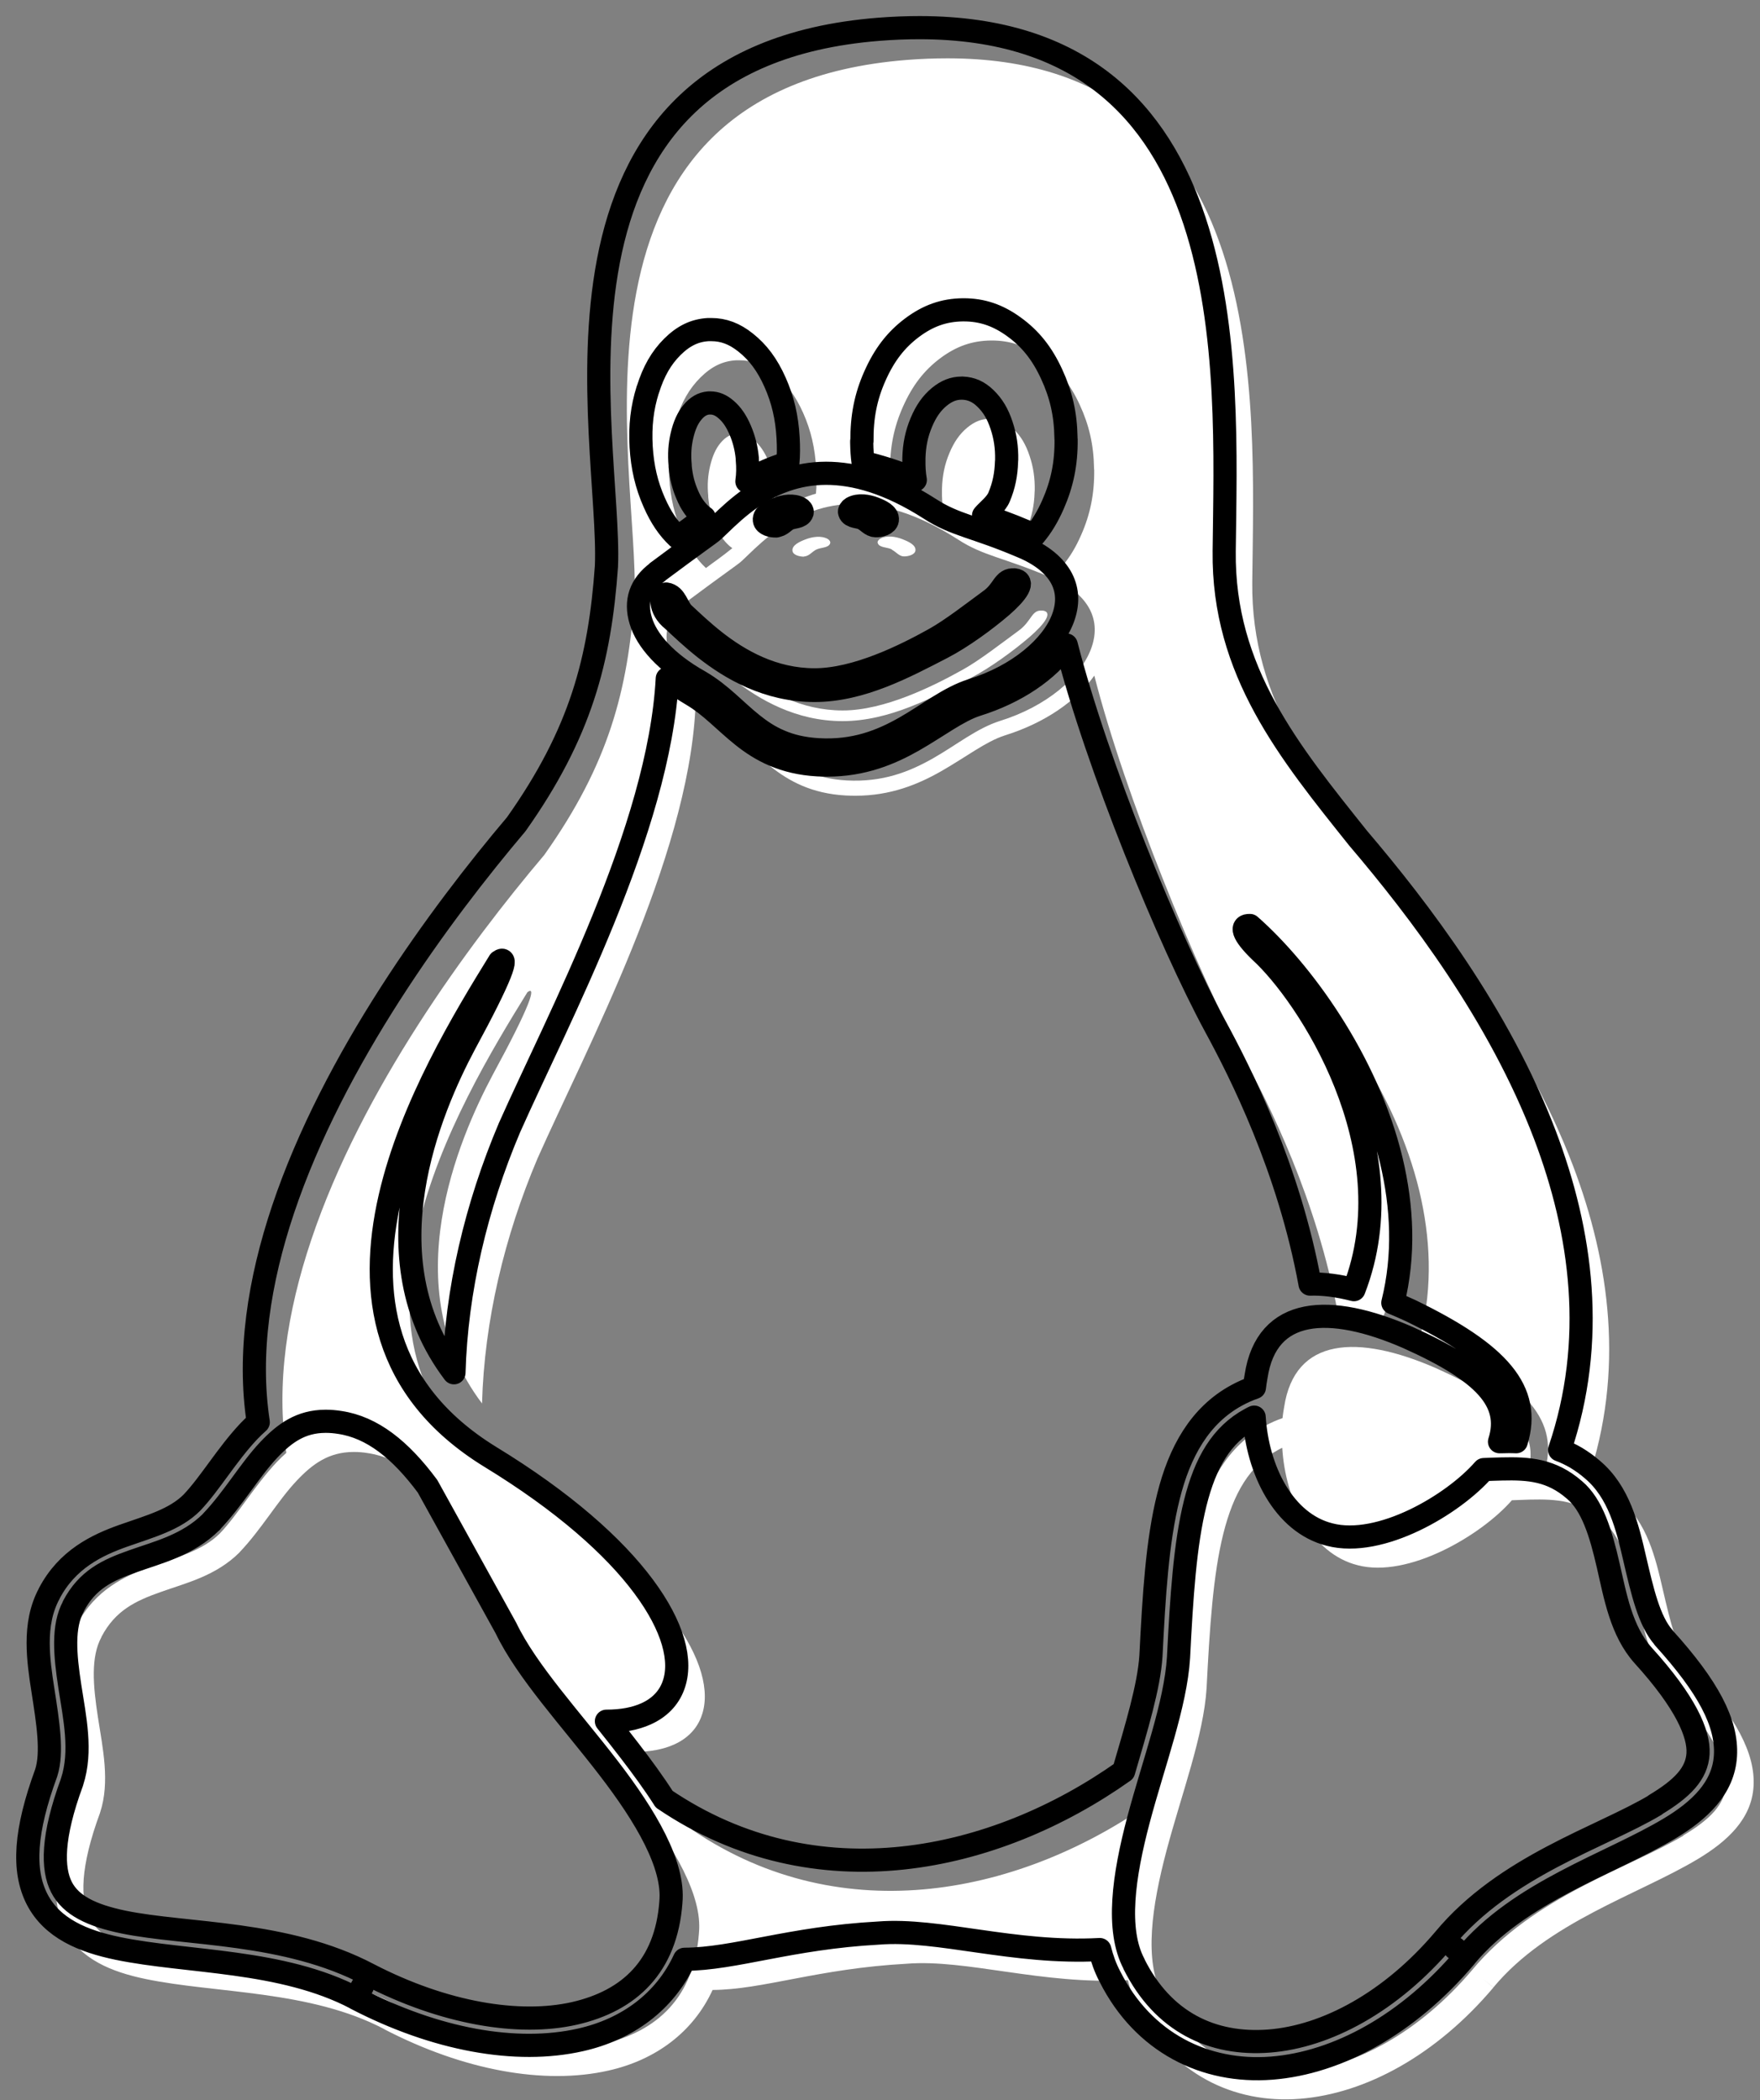<svg width="57" height="68" viewBox="0 0 57 68" fill="none" xmlns="http://www.w3.org/2000/svg">
<rect x="0" y="0" width="57" height="68" fill="#808080" stroke="none"/>
<path d="M28.883 17.797C29.015 17.862 29.119 18.01 29.267 18.014C29.408 18.018 29.627 17.965 29.648 17.825C29.672 17.641 29.404 17.526 29.226 17.456C29.003 17.37 28.714 17.325 28.507 17.44C28.458 17.468 28.408 17.53 28.425 17.579C28.474 17.739 28.735 17.71 28.883 17.788V17.797Z" fill="white"/>
<path d="M26.045 18.014C26.193 18.014 26.301 17.862 26.429 17.797C26.578 17.719 26.838 17.747 26.887 17.587C26.904 17.534 26.85 17.473 26.805 17.448C26.594 17.333 26.309 17.378 26.086 17.464C25.912 17.53 25.64 17.649 25.665 17.834C25.681 17.973 25.904 18.026 26.045 18.022V18.014Z" fill="white"/>
<path d="M33.763 19.77C33.404 19.729 33.42 20.11 32.986 20.422C32.42 20.836 31.726 21.378 31.181 21.681C30.218 22.219 28.644 23.002 27.293 23.002C25.941 23.002 24.859 22.383 24.049 21.747C23.644 21.427 23.309 21.107 23.041 20.857C22.842 20.672 22.797 20.266 22.483 20.225C22.297 20.209 22.243 20.709 22.698 21.066C22.958 21.308 23.309 21.645 23.735 21.981C24.59 22.654 25.78 23.347 27.288 23.347C28.797 23.347 30.214 22.584 31.429 21.956C32.065 21.628 32.85 21.05 33.35 20.619C33.85 20.184 34.114 19.807 33.759 19.766L33.763 19.77Z" fill="white"/>
<path d="M54.791 54.011C54.32 53.482 54.096 52.506 53.853 51.464C53.613 50.422 53.344 49.298 52.481 48.572C52.481 48.572 52.481 48.572 52.477 48.568C52.307 48.42 52.13 48.297 51.956 48.19C51.779 48.088 51.601 48.002 51.419 47.936C52.617 44.412 52.146 40.901 50.94 37.73C49.456 33.837 46.866 30.444 44.891 28.126C42.676 25.353 40.511 22.723 40.556 18.834C40.622 12.903 41.213 1.9 30.697 1.888C30.272 1.888 29.825 1.904 29.358 1.941C17.607 2.881 20.727 15.204 20.549 19.331C20.334 22.35 19.719 24.729 17.628 27.679C15.173 30.579 11.711 35.272 10.075 40.158C9.302 42.464 8.934 44.814 9.273 47.038C9.166 47.132 9.066 47.23 8.967 47.333C8.248 48.096 7.715 49.023 7.12 49.647C6.567 50.196 5.777 50.406 4.905 50.713C4.038 51.021 3.083 51.48 2.505 52.58C2.505 52.58 2.505 52.58 2.505 52.584C2.232 53.089 2.145 53.634 2.145 54.184C2.145 54.697 2.22 55.214 2.298 55.71C2.459 56.748 2.62 57.728 2.406 58.393C1.72 60.259 1.629 61.547 2.112 62.487C2.6 63.426 3.596 63.841 4.724 64.074C6.98 64.542 10.033 64.427 12.438 65.691L12.645 65.305L12.438 65.695C15.012 67.032 17.628 67.508 19.71 67.036C21.223 66.696 22.446 65.801 23.078 64.427C24.706 64.419 26.495 63.734 29.363 63.578C31.305 63.422 33.734 64.263 36.527 64.111C36.602 64.411 36.705 64.702 36.85 64.977C36.85 64.977 36.85 64.981 36.854 64.985C37.936 67.135 39.949 68.119 42.093 67.951C44.238 67.783 46.523 66.528 48.365 64.349L48.027 64.066L48.365 64.345C50.126 62.228 53.043 61.35 54.977 60.194C55.944 59.615 56.729 58.889 56.791 57.835C56.853 56.781 56.229 55.603 54.795 54.024L54.791 54.011ZM28.825 15.274C28.817 14.498 28.945 13.834 29.247 13.161C29.549 12.484 29.92 12 30.441 11.606C30.966 11.212 31.478 11.032 32.09 11.024H32.119C32.714 11.024 33.226 11.196 33.747 11.573C34.28 11.959 34.66 12.435 34.97 13.108C35.271 13.76 35.42 14.4 35.432 15.159C35.432 15.179 35.432 15.196 35.437 15.216C35.445 15.992 35.309 16.656 35.011 17.329C34.842 17.715 34.647 18.039 34.412 18.318C34.333 18.281 34.251 18.244 34.164 18.211C33.866 18.084 33.606 17.981 33.371 17.895C33.135 17.809 32.953 17.747 32.763 17.682C32.9 17.518 33.168 17.325 33.267 17.083C33.42 16.718 33.495 16.361 33.507 15.934C33.507 15.918 33.511 15.901 33.511 15.881C33.519 15.475 33.466 15.122 33.346 14.765C33.222 14.388 33.061 14.121 32.829 13.895C32.598 13.67 32.367 13.571 32.09 13.559C32.077 13.559 32.065 13.559 32.053 13.559C31.792 13.559 31.565 13.649 31.329 13.842C31.081 14.047 30.9 14.306 30.747 14.671C30.594 15.036 30.52 15.393 30.507 15.823C30.507 15.84 30.507 15.856 30.507 15.873C30.503 16.106 30.515 16.324 30.553 16.533C30.02 16.27 29.338 16.078 28.863 15.963C28.834 15.762 28.821 15.553 28.817 15.331V15.274H28.825ZM21.892 13.604C22.078 13.009 22.326 12.579 22.685 12.222C23.045 11.865 23.408 11.688 23.846 11.664C23.88 11.664 23.913 11.664 23.946 11.664C24.342 11.664 24.698 11.795 25.061 12.086C25.458 12.402 25.759 12.804 26.012 13.37C26.264 13.936 26.396 14.507 26.433 15.175C26.45 15.462 26.45 15.725 26.425 15.983C26.346 16.004 26.272 16.029 26.193 16.057C25.768 16.205 25.429 16.365 25.098 16.578C25.131 16.353 25.136 16.127 25.111 15.868C25.111 15.856 25.111 15.844 25.111 15.828C25.078 15.491 25.003 15.204 24.884 14.921C24.755 14.621 24.611 14.412 24.425 14.252C24.256 14.104 24.094 14.039 23.913 14.039C23.896 14.039 23.875 14.039 23.859 14.039C23.66 14.055 23.491 14.154 23.334 14.342C23.177 14.531 23.074 14.769 22.999 15.081C22.925 15.393 22.904 15.7 22.937 16.053C22.937 16.065 22.937 16.078 22.937 16.094C22.97 16.435 23.041 16.718 23.165 17.005C23.289 17.3 23.437 17.509 23.623 17.674C23.656 17.702 23.685 17.727 23.718 17.747C23.524 17.899 23.392 18.006 23.231 18.121C23.127 18.195 23.003 18.285 22.863 18.391C22.553 18.1 22.309 17.739 22.099 17.259C21.846 16.693 21.714 16.123 21.673 15.454C21.636 14.777 21.702 14.203 21.888 13.608L21.892 13.604ZM22.198 19.511C22.817 19.048 23.251 18.736 23.537 18.527C23.822 18.318 23.941 18.24 24.032 18.154C24.499 17.715 25.243 16.915 26.363 16.533C26.747 16.402 27.181 16.316 27.66 16.316C28.582 16.316 29.689 16.611 31.028 17.468C31.85 18.002 32.49 18.043 33.966 18.67C34.676 18.957 35.09 19.335 35.296 19.733C35.498 20.131 35.503 20.557 35.333 21.013C34.994 21.919 33.904 22.871 32.379 23.343C31.635 23.581 30.986 24.114 30.222 24.549C29.458 24.984 28.59 25.332 27.416 25.267C26.916 25.238 26.516 25.14 26.173 24.992C25.83 24.848 25.545 24.656 25.272 24.438C24.731 24.007 24.26 23.462 23.57 23.06C22.458 22.436 21.846 21.714 21.661 21.087C21.471 20.459 21.648 19.926 22.202 19.515L22.198 19.511ZM22.636 62.581V62.589C22.479 64.649 21.305 65.769 19.512 66.179C17.715 66.585 15.281 66.179 12.851 64.919C10.161 63.504 6.959 63.644 4.905 63.221C3.881 63.008 3.207 62.688 2.901 62.093C2.596 61.498 2.587 60.46 3.24 58.692V58.684L3.244 58.676C3.567 57.687 3.327 56.604 3.17 55.587C3.013 54.569 2.935 53.646 3.286 53.002V52.994C3.736 52.137 4.393 51.829 5.207 51.542C6.021 51.251 6.988 51.025 7.752 50.266H7.757V50.258C8.463 49.52 8.992 48.592 9.612 47.936C10.136 47.382 10.657 47.013 11.446 47.009C11.455 47.009 11.463 47.009 11.475 47.009C11.612 47.009 11.76 47.021 11.913 47.046C12.963 47.202 13.876 47.928 14.756 49.113L17.297 53.708C17.971 55.111 19.4 56.649 20.611 58.224C21.822 59.796 22.756 61.375 22.636 62.581ZM22.421 59.246C22.086 58.721 21.706 58.204 21.314 57.691C21.061 57.363 20.805 57.039 20.549 56.719C21.053 56.719 21.483 56.637 21.83 56.481C22.26 56.288 22.566 55.977 22.714 55.575C23.016 54.775 22.714 53.646 21.752 52.354C20.793 51.066 19.165 49.61 16.777 48.153C15.021 47.07 14.041 45.741 13.583 44.297C13.124 42.853 13.186 41.294 13.541 39.756C14.219 36.798 15.967 33.927 17.082 32.122C17.38 31.904 17.19 32.528 15.954 34.805C14.847 36.885 12.777 41.688 15.611 45.438C15.686 42.771 16.33 40.047 17.409 37.504C18.979 33.972 22.26 27.847 22.52 22.961C22.656 23.06 23.115 23.367 23.322 23.486C23.925 23.839 24.375 24.352 24.962 24.82C25.549 25.287 26.284 25.694 27.392 25.755C27.499 25.759 27.602 25.763 27.701 25.763C28.846 25.763 29.735 25.394 30.478 24.971C31.284 24.512 31.928 24.007 32.54 23.811C33.829 23.409 34.854 22.703 35.441 21.874C36.445 25.796 38.775 31.461 40.271 34.226C41.068 35.691 42.651 38.809 43.337 42.566C43.771 42.554 44.25 42.615 44.758 42.747C46.547 38.14 43.242 33.176 41.73 31.798C41.118 31.207 41.089 30.944 41.391 30.957C43.031 32.397 45.184 35.297 45.969 38.566C46.324 40.06 46.403 41.627 46.019 43.173C46.205 43.251 46.395 43.333 46.589 43.423C49.461 44.814 50.522 46.02 50.014 47.669C49.845 47.661 49.679 47.665 49.518 47.669C49.502 47.669 49.489 47.669 49.473 47.669C49.89 46.365 48.969 45.401 46.51 44.297C43.965 43.186 41.932 43.296 41.589 45.553C41.568 45.672 41.548 45.791 41.535 45.914C41.345 45.979 41.155 46.061 40.961 46.168C39.767 46.816 39.11 47.998 38.75 49.446C38.387 50.89 38.283 52.637 38.184 54.602C38.122 55.591 37.713 56.928 37.3 58.339C33.127 61.293 27.338 62.577 22.417 59.242L22.421 59.246ZM54.514 59.435C52.762 60.481 49.659 61.396 47.68 63.779C45.956 65.814 43.862 66.93 42.015 67.073C40.168 67.217 38.573 66.458 37.635 64.583V64.575C37.052 63.471 37.296 61.736 37.783 59.902C38.271 58.069 38.982 56.186 39.077 54.656C39.176 52.691 39.288 50.98 39.618 49.659C39.949 48.338 40.473 47.444 41.399 46.939C41.44 46.915 41.486 46.894 41.527 46.873C41.63 48.572 42.477 50.303 43.973 50.676C45.609 51.103 47.969 49.712 48.965 48.572C49.163 48.564 49.357 48.556 49.547 48.551C50.423 48.531 51.155 48.58 51.902 49.232C52.477 49.716 52.754 50.631 52.989 51.657C53.225 52.682 53.415 53.798 54.13 54.594C55.497 56.1 55.939 57.121 55.902 57.769C55.865 58.417 55.39 58.901 54.514 59.426V59.435Z" fill="white"/>
<path d="M27.974 16.804C28.106 16.869 28.21 17.017 28.358 17.021C28.499 17.025 28.718 16.972 28.738 16.833C28.763 16.648 28.495 16.533 28.317 16.463C28.094 16.377 27.805 16.332 27.598 16.447C27.549 16.476 27.499 16.537 27.515 16.587C27.565 16.747 27.825 16.718 27.974 16.796V16.804Z" stroke="black" stroke-width="0.75" stroke-linecap="round" stroke-linejoin="round"/>
<path d="M25.135 17.021C25.284 17.021 25.392 16.869 25.52 16.804C25.669 16.726 25.929 16.755 25.978 16.595C25.995 16.541 25.941 16.48 25.896 16.455C25.685 16.34 25.4 16.386 25.177 16.472C25.003 16.537 24.73 16.656 24.755 16.841C24.772 16.98 24.995 17.034 25.135 17.029V17.021Z" stroke="black" stroke-width="0.75" stroke-linecap="round" stroke-linejoin="round"/>
<path d="M32.854 18.777C32.495 18.736 32.511 19.118 32.077 19.429C31.511 19.844 30.817 20.385 30.271 20.689C29.309 21.226 27.734 22.01 26.383 22.01C25.032 22.01 23.95 21.39 23.14 20.754C22.735 20.434 22.4 20.114 22.131 19.864C21.933 19.68 21.888 19.273 21.574 19.232C21.388 19.216 21.334 19.716 21.788 20.073C22.049 20.315 22.4 20.652 22.826 20.988C23.681 21.661 24.871 22.354 26.379 22.354C27.887 22.354 29.305 21.591 30.519 20.964C31.156 20.635 31.941 20.057 32.441 19.626C32.941 19.191 33.205 18.814 32.85 18.773L32.854 18.777Z" stroke="black" stroke-width="0.75" stroke-linecap="round" stroke-linejoin="round"/>
<path d="M53.882 53.019C53.41 52.49 53.187 51.513 52.944 50.471C52.704 49.429 52.435 48.305 51.572 47.579C51.572 47.579 51.572 47.579 51.568 47.575C51.398 47.427 51.221 47.304 51.047 47.198C50.869 47.095 50.692 47.009 50.51 46.943C51.708 43.419 51.237 39.908 50.031 36.737C48.547 32.844 45.956 29.451 43.981 27.133C41.767 24.36 39.601 21.731 39.647 17.842C39.713 11.91 40.304 0.908 29.788 0.895C29.362 0.895 28.916 0.912 28.449 0.949C16.698 1.888 19.818 14.211 19.64 18.338C19.425 21.357 18.809 23.737 16.719 26.686C14.264 29.587 10.802 34.28 9.165 39.165C8.393 41.471 8.025 43.822 8.364 46.045C8.256 46.139 8.157 46.238 8.058 46.34C7.339 47.103 6.806 48.03 6.211 48.654C5.657 49.204 4.868 49.413 3.996 49.721C3.129 50.028 2.174 50.488 1.596 51.587C1.596 51.587 1.596 51.587 1.596 51.591C1.323 52.096 1.236 52.641 1.236 53.191C1.236 53.704 1.311 54.221 1.389 54.717C1.55 55.755 1.711 56.736 1.496 57.4C0.811 59.267 0.72 60.555 1.203 61.494C1.691 62.434 2.686 62.848 3.814 63.082C6.071 63.549 9.124 63.434 11.529 64.698L11.736 64.312L11.529 64.702C14.103 66.039 16.719 66.515 18.801 66.043C20.313 65.703 21.537 64.809 22.169 63.434C23.797 63.426 25.586 62.741 28.453 62.585C30.395 62.429 32.825 63.27 35.618 63.119C35.693 63.418 35.796 63.709 35.941 63.984C35.941 63.984 35.941 63.988 35.945 63.992C37.027 66.142 39.039 67.126 41.184 66.958C43.328 66.79 45.614 65.535 47.456 63.356L47.117 63.074L47.456 63.352C49.217 61.236 52.134 60.358 54.068 59.201C55.034 58.623 55.819 57.896 55.881 56.842C55.943 55.788 55.319 54.611 53.886 53.031L53.882 53.019ZM27.916 14.281C27.908 13.506 28.036 12.841 28.338 12.168C28.639 11.491 29.011 11.007 29.532 10.614C30.057 10.22 30.569 10.039 31.18 10.031H31.209C31.804 10.031 32.317 10.203 32.837 10.581C33.37 10.966 33.751 11.442 34.06 12.115C34.362 12.767 34.511 13.407 34.523 14.166C34.523 14.187 34.523 14.203 34.527 14.224C34.536 14.999 34.399 15.664 34.102 16.336C33.932 16.722 33.738 17.046 33.503 17.325C33.424 17.288 33.342 17.251 33.255 17.218C32.957 17.091 32.697 16.988 32.461 16.902C32.226 16.816 32.044 16.755 31.854 16.689C31.99 16.525 32.259 16.332 32.358 16.09C32.511 15.725 32.585 15.368 32.598 14.941C32.598 14.925 32.602 14.909 32.602 14.888C32.61 14.482 32.556 14.129 32.437 13.772C32.313 13.395 32.151 13.128 31.92 12.903C31.689 12.677 31.457 12.579 31.18 12.566C31.168 12.566 31.156 12.566 31.143 12.566C30.883 12.566 30.656 12.656 30.42 12.849C30.172 13.054 29.991 13.313 29.838 13.678C29.685 14.043 29.61 14.4 29.598 14.831C29.598 14.847 29.598 14.864 29.598 14.88C29.594 15.114 29.606 15.331 29.643 15.54C29.11 15.278 28.429 15.085 27.953 14.97C27.924 14.769 27.912 14.56 27.908 14.338V14.281H27.916ZM20.983 12.611C21.169 12.017 21.417 11.586 21.776 11.229C22.136 10.872 22.499 10.696 22.937 10.671C22.97 10.671 23.003 10.671 23.036 10.671C23.433 10.671 23.788 10.802 24.152 11.094C24.549 11.409 24.85 11.811 25.102 12.377C25.354 12.944 25.487 13.514 25.524 14.182C25.54 14.47 25.54 14.732 25.516 14.991C25.437 15.011 25.363 15.036 25.284 15.065C24.859 15.212 24.52 15.372 24.189 15.585C24.222 15.36 24.226 15.134 24.202 14.876C24.202 14.864 24.202 14.851 24.202 14.835C24.169 14.498 24.094 14.211 23.974 13.928C23.846 13.629 23.702 13.419 23.516 13.259C23.346 13.112 23.185 13.046 23.003 13.046C22.987 13.046 22.966 13.046 22.95 13.046C22.751 13.063 22.582 13.161 22.425 13.35C22.268 13.539 22.165 13.776 22.09 14.088C22.016 14.4 21.995 14.708 22.028 15.06C22.028 15.073 22.028 15.085 22.028 15.101C22.061 15.442 22.131 15.725 22.256 16.012C22.379 16.308 22.528 16.517 22.714 16.681C22.747 16.709 22.776 16.734 22.809 16.755C22.615 16.907 22.483 17.013 22.322 17.128C22.218 17.202 22.094 17.292 21.954 17.399C21.644 17.108 21.4 16.747 21.189 16.267C20.937 15.7 20.805 15.13 20.764 14.461C20.727 13.785 20.793 13.21 20.979 12.616L20.983 12.611ZM21.289 18.519C21.908 18.055 22.342 17.743 22.627 17.534C22.912 17.325 23.032 17.247 23.123 17.161C23.59 16.722 24.334 15.922 25.454 15.54C25.838 15.409 26.272 15.323 26.751 15.323C27.672 15.323 28.78 15.618 30.119 16.476C30.941 17.009 31.581 17.05 33.056 17.678C33.767 17.965 34.18 18.342 34.387 18.74C34.589 19.138 34.593 19.565 34.424 20.02C34.085 20.927 32.994 21.878 31.47 22.35C30.726 22.588 30.077 23.121 29.313 23.556C28.548 23.991 27.681 24.34 26.507 24.274C26.007 24.245 25.607 24.147 25.264 23.999C24.921 23.856 24.636 23.663 24.363 23.445C23.822 23.015 23.35 22.469 22.66 22.067C21.549 21.444 20.937 20.722 20.751 20.094C20.561 19.466 20.739 18.933 21.293 18.523L21.289 18.519ZM21.727 61.589V61.597C21.57 63.656 20.396 64.776 18.603 65.186C16.805 65.592 14.372 65.186 11.942 63.927C9.252 62.511 6.05 62.651 3.996 62.228C2.972 62.015 2.298 61.695 1.992 61.1C1.687 60.505 1.678 59.468 2.331 57.7V57.691L2.335 57.683C2.658 56.694 2.418 55.611 2.261 54.594C2.104 53.577 2.025 52.654 2.377 52.01V52.001C2.827 51.144 3.484 50.836 4.298 50.549C5.112 50.258 6.079 50.032 6.843 49.273H6.847V49.265C7.554 48.527 8.083 47.6 8.703 46.943C9.227 46.389 9.748 46.02 10.537 46.016C10.546 46.016 10.554 46.016 10.566 46.016C10.703 46.016 10.851 46.029 11.004 46.053C12.054 46.209 12.967 46.935 13.847 48.121L16.388 52.715C17.062 54.118 18.491 55.657 19.702 57.232C20.913 58.803 21.846 60.382 21.727 61.589ZM21.512 58.253C21.177 57.728 20.797 57.211 20.404 56.699C20.152 56.37 19.896 56.046 19.64 55.726C20.144 55.726 20.574 55.644 20.921 55.488C21.351 55.296 21.656 54.984 21.805 54.582C22.107 53.782 21.805 52.654 20.842 51.361C19.884 50.073 18.256 48.617 15.867 47.161C14.111 46.078 13.132 44.749 12.673 43.305C12.215 41.861 12.277 40.302 12.632 38.763C13.31 35.806 15.058 32.934 16.173 31.129C16.471 30.912 16.281 31.535 15.045 33.812C13.938 35.892 11.868 40.696 14.702 44.445C14.777 41.779 15.421 39.055 16.5 36.511C18.07 32.979 21.351 26.855 21.611 21.969C21.747 22.067 22.206 22.375 22.413 22.494C23.016 22.847 23.466 23.359 24.053 23.827C24.64 24.295 25.375 24.701 26.483 24.762C26.59 24.766 26.693 24.77 26.792 24.77C27.937 24.77 28.825 24.401 29.569 23.979C30.375 23.519 31.019 23.015 31.631 22.818C32.92 22.416 33.945 21.71 34.532 20.882C35.536 24.803 37.866 30.469 39.362 33.233C40.159 34.698 41.742 37.816 42.428 41.574C42.862 41.561 43.341 41.623 43.849 41.754C45.638 37.147 42.333 32.183 40.82 30.805C40.209 30.214 40.18 29.952 40.482 29.964C42.122 31.404 44.275 34.304 45.06 37.574C45.415 39.067 45.494 40.634 45.109 42.181C45.295 42.258 45.485 42.341 45.68 42.431C48.551 43.822 49.613 45.028 49.105 46.677C48.935 46.669 48.77 46.673 48.609 46.677C48.593 46.677 48.58 46.677 48.564 46.677C48.981 45.372 48.06 44.408 45.601 43.305C43.056 42.193 41.023 42.304 40.68 44.56C40.659 44.679 40.639 44.798 40.626 44.921C40.436 44.987 40.246 45.069 40.052 45.175C38.858 45.823 38.201 47.005 37.841 48.453C37.478 49.897 37.374 51.645 37.275 53.609C37.213 54.598 36.804 55.935 36.391 57.347C32.218 60.3 26.429 61.584 21.508 58.249L21.512 58.253ZM53.605 58.442C51.853 59.488 48.75 60.403 46.77 62.786C45.047 64.821 42.953 65.937 41.105 66.081C39.258 66.224 37.664 65.465 36.726 63.59V63.582C36.143 62.479 36.387 60.743 36.874 58.91C37.362 57.076 38.073 55.193 38.168 53.663C38.267 51.698 38.378 49.987 38.709 48.666C39.039 47.345 39.564 46.451 40.49 45.947C40.531 45.922 40.577 45.901 40.618 45.881C40.721 47.579 41.568 49.31 43.064 49.684C44.7 50.11 47.06 48.72 48.055 47.579C48.254 47.571 48.448 47.563 48.638 47.559C49.514 47.538 50.245 47.587 50.993 48.24C51.568 48.724 51.844 49.639 52.08 50.664C52.316 51.69 52.506 52.806 53.22 53.601C54.588 55.107 55.03 56.128 54.993 56.776C54.956 57.425 54.481 57.909 53.605 58.434V58.442Z" stroke="black" stroke-width="0.75" stroke-linecap="round" stroke-linejoin="round"/>
</svg>
